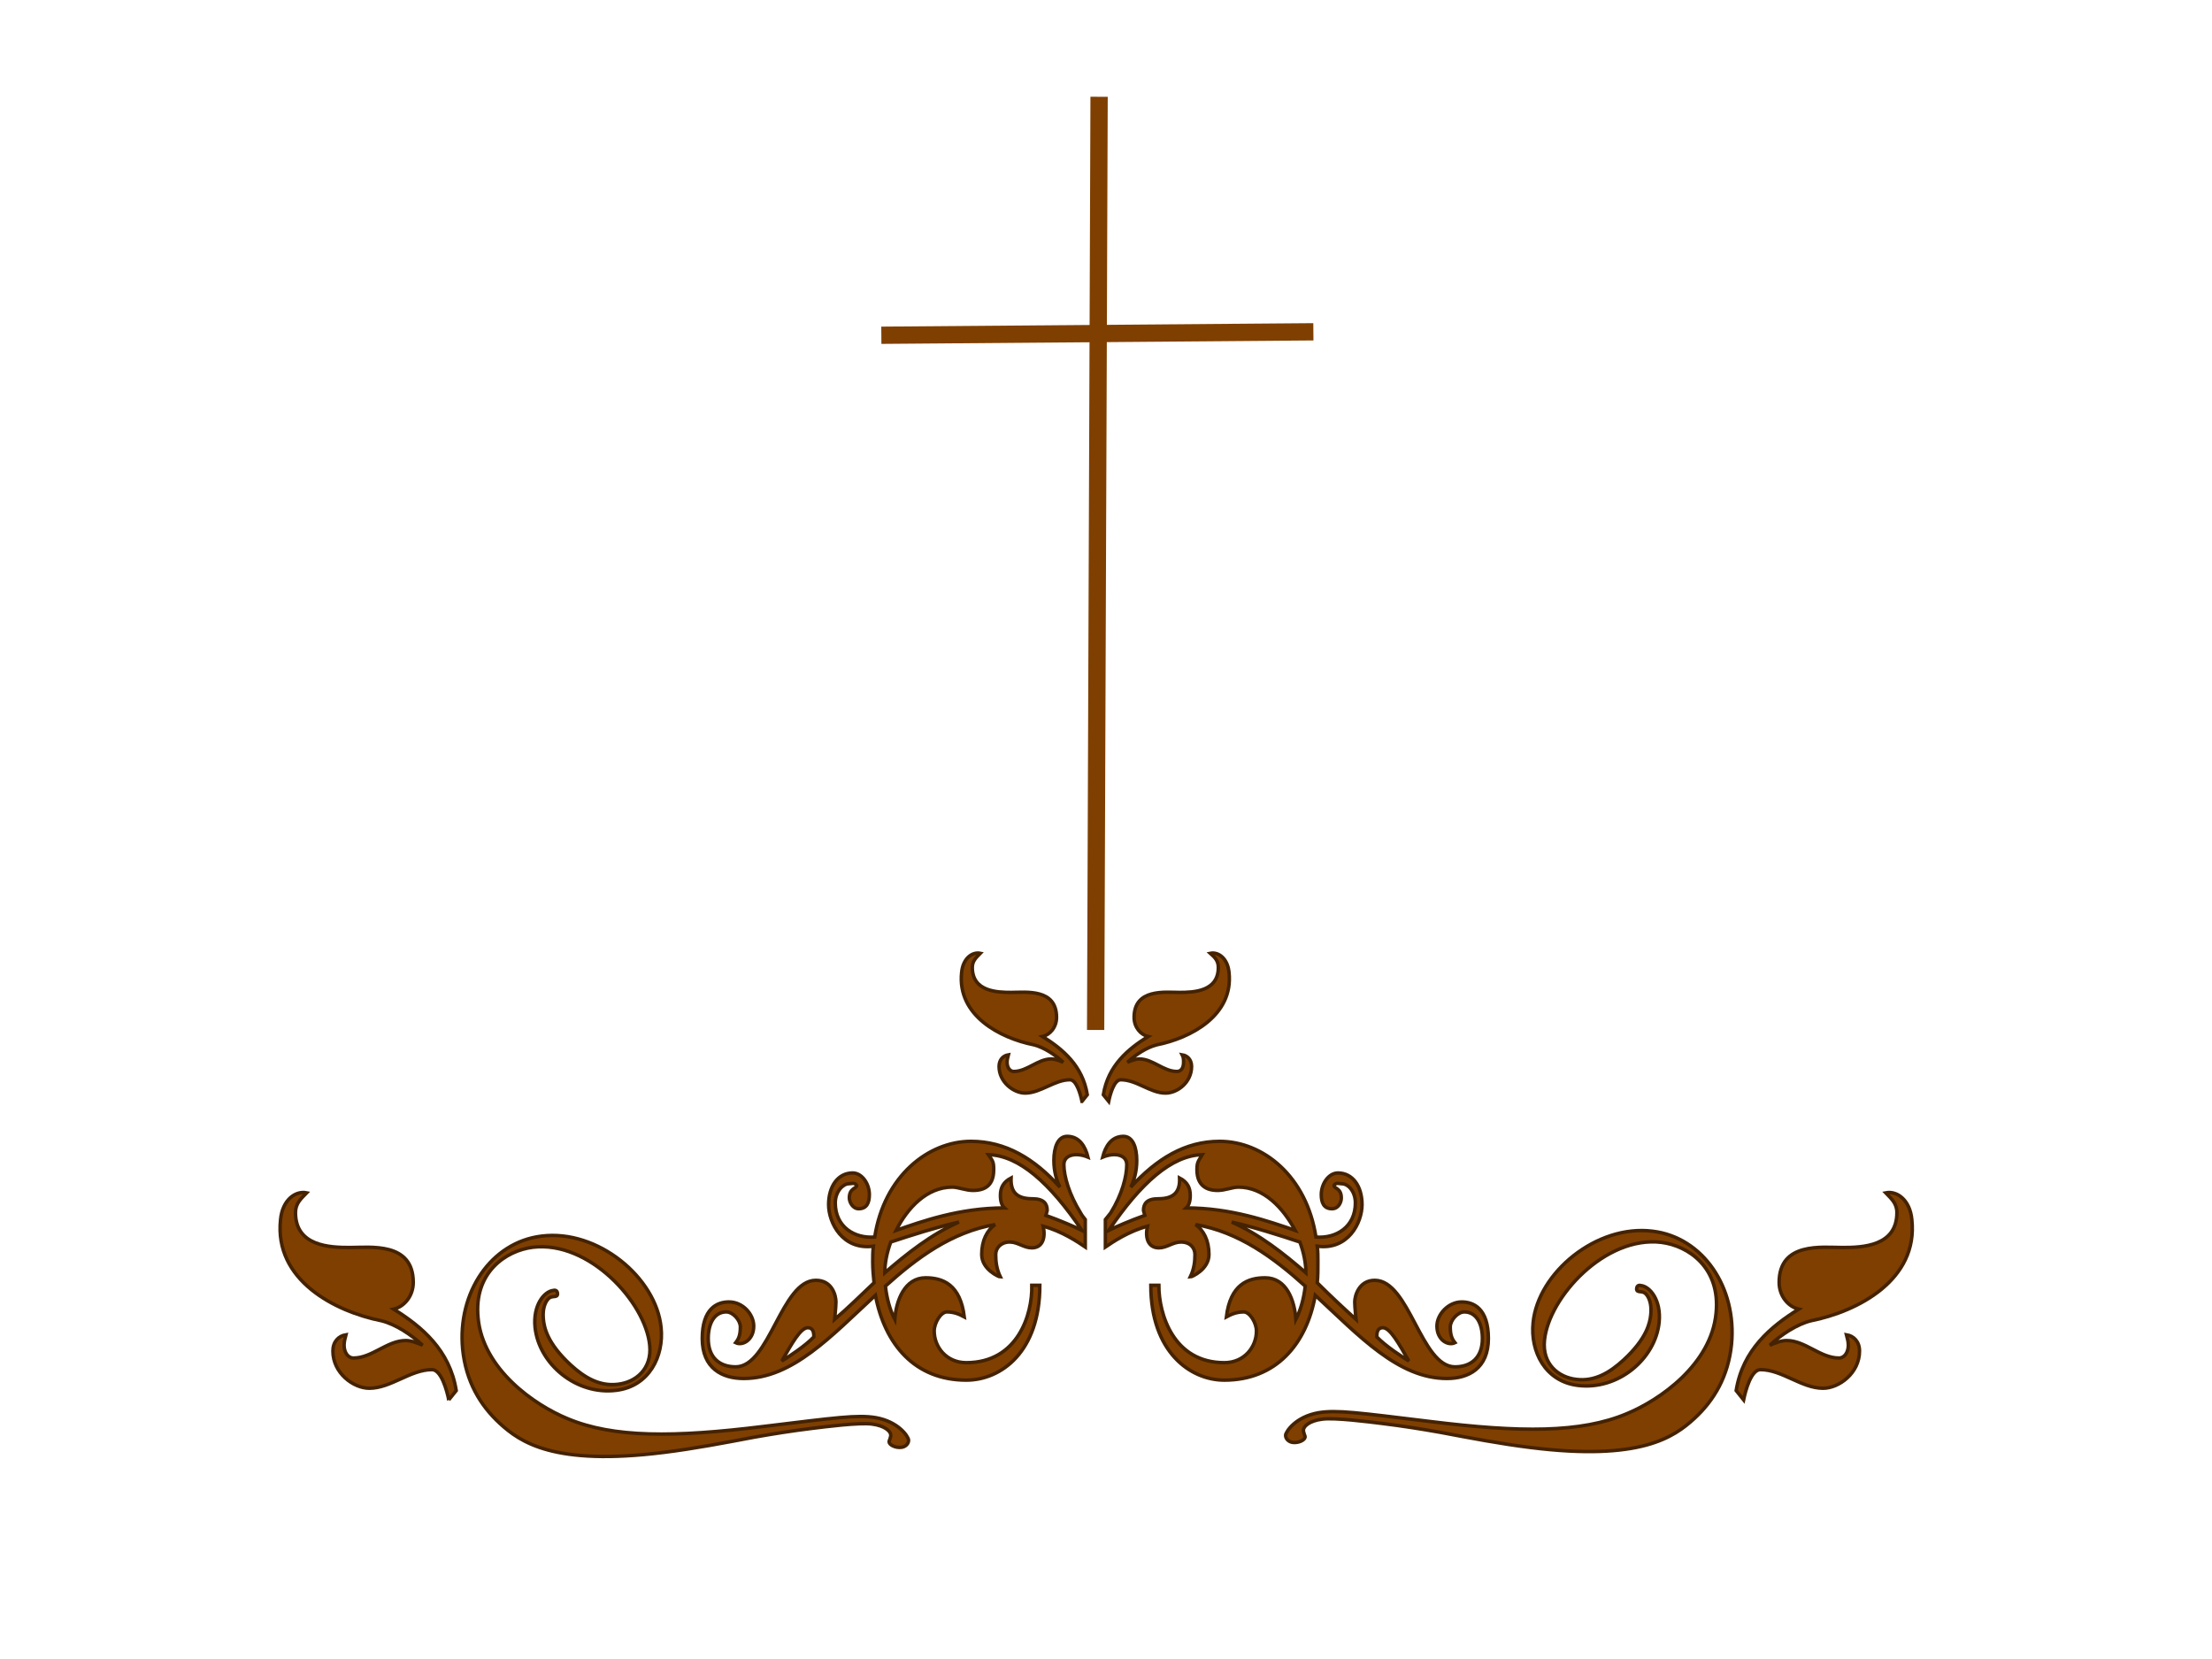 <?xml version="1.0"?><svg width="640" height="480" xmlns="http://www.w3.org/2000/svg">
 <title>swirl BROWN CROSS</title>
 <g>
  <title>Layer 1</title>
  <g id="g1499">
   <g id="g1404">
    <path stroke="#442202" fill="#7f3f00" d="m307.819,336.968c0,3.371 1.552,8.665 4.834,13.959c0.391,0.726 0.78,1.205 1.354,1.929l0,3.612l0,0.963l0,3.37c-2.126,-1.444 -6.768,-4.574 -12.182,-6.019c0.771,3.37 -0.188,6.261 -3.292,6.261c-2.321,0 -4.058,-1.686 -6.381,-1.686c-2.51,0 -4.058,1.686 -4.058,3.61c0,1.924 0.196,4.094 1.351,6.5c-0.386,0 -5.412,-2.166 -5.412,-6.5c0,-4.095 1.548,-6.98 3.869,-8.664c-12.575,2.165 -22.633,9.628 -31.723,17.812c0.386,3.609 1.353,6.98 2.709,9.63c0.384,-5.54 2.903,-12.039 8.899,-12.039c5.03,0 10.06,1.928 11.217,11.317c-1.354,-0.724 -2.897,-1.443 -5.03,-1.443c-1.737,0 -3.675,3.129 -3.675,5.533c0,4.577 3.484,9.15 9.285,9.15c14.891,0 19.149,-13.964 18.949,-22.388l2.325,0c0,19.26 -11.217,27.442 -21.275,27.442c-14.891,0 -23.594,-10.349 -26.299,-24.552c-12.777,11.796 -23.989,24.074 -38.11,24.074c-6.185,0 -11.993,-2.89 -11.993,-11.56c0,-8.664 4.257,-10.591 7.735,-10.591c4.063,0 7.163,3.61 7.163,6.98c0,4.094 -3.29,5.78 -5.227,4.817c0.967,-1.206 1.354,-2.406 1.354,-4.576c0,-1.924 -2.126,-4.329 -4.06,-4.329c-3.478,0 -5.227,3.368 -5.227,7.698c0,5.54 3.29,8.189 7.933,8.189c9.862,0 13.149,-25.037 23.209,-25.037c4.841,0 5.808,4.575 5.808,6.259c0,1.446 -0.393,5.056 -0.393,5.056c3.676,-3.129 7.348,-6.74 11.411,-10.595c-0.19,-1.925 -0.384,-3.849 -0.384,-6.018c0,-1.44 0,-3.13 0.194,-4.571c-8.901,1.2 -12.959,-6.745 -12.959,-12.039c0,-5.296 2.705,-9.15 6.963,-9.15c2.709,0 4.834,3.129 4.834,6.259c0,2.41 -0.77,4.095 -3.093,4.095c-1.74,0 -2.707,-1.93 -2.707,-3.13c0,-2.89 2.124,-2.65 2.124,-3.614c-0.571,-0.959 -1.541,-0.48 -2.321,-0.48c-1.541,0 -3.864,2.169 -3.864,5.539c0,6.979 5.613,10.352 11.411,9.87c2.707,-17.573 15.472,-27.688 27.853,-27.688c10.056,0 18.374,5.059 25.725,13.244c-0.967,-1.929 -1.746,-4.575 -1.746,-7.704c0,-3.855 1.166,-6.986 3.871,-6.986c3.483,0 5.22,2.89 6,6.019c-3.489,-1.443 -6.969,-0.719 -6.969,2.171zm-74.079,47.183c-2.125,0 -4.644,4.575 -7.538,9.635c1.936,-1.206 6.767,-4.335 9.276,-6.985c0,-1.206 -0.188,-2.65 -1.737,-2.65zm23.989,-24.794c-1.166,3.129 -1.74,6.261 -1.74,8.904c6.384,-5.534 13.341,-11.074 21.472,-14.685c-6.384,1.445 -13.933,3.855 -19.732,5.781zm28.237,-25.279c1.354,1.925 1.544,2.166 1.544,4.336c0,3.61 -1.544,6.015 -5.99,6.015c-2.133,0 -4.257,-0.96 -5.997,-0.96c-7.348,0 -12.962,6.02 -16.252,12.52c7.548,-2.65 18.378,-6.499 31.34,-6.499c-0.78,-0.726 -1.166,-1.931 -1.166,-3.617c0,-2.165 0.78,-3.848 3.094,-5.053c-0.188,4.335 1.937,6.019 6.194,6.019c3.29,0 4.257,1.444 4.257,3.369l-0.392,1.446c4.067,1.444 8.517,3.368 10.449,4.335c-9.286,-13.724 -18.185,-21.671 -27.08,-21.911zm27.078,-15.408c-0.391,-1.925 -1.547,-6.26 -3.484,-6.26c-4.445,0 -8.507,3.853 -12.953,3.853c-3.29,0 -7.55,-3.129 -7.55,-7.703c0,-1.931 1.166,-3.129 2.709,-3.375c-0.19,0.724 -0.386,1.444 -0.386,2.169c0,1.445 0.77,2.651 1.937,2.651c3.861,0 6.964,-3.616 10.828,-3.616c1.157,0 2.323,0.485 3.478,0.965c-2.321,-2.169 -5.602,-4.334 -8.506,-5.055c-9.673,-1.928 -22.242,-8.428 -20.888,-20.948c0.384,-4.091 3.094,-6.014 5.415,-5.535c-1.157,1.205 -2.321,2.165 -2.321,4.095c0,6.98 7.154,7.221 11.215,7.221c4.257,0 13.158,-1.205 13.158,7.225c0,2.885 -1.936,5.055 -4.058,5.534c5.798,3.61 11.597,8.429 12.953,16.854l-1.546,1.925zm105.604,80.17c-14.122,0 -25.334,-12.279 -38.101,-24.074c-2.52,14.204 -11.409,24.552 -26.312,24.552c-9.859,0 -21.272,-8.183 -21.272,-27.442l2.328,0c0,8.425 4.244,22.388 18.945,22.388c5.811,0 9.288,-4.574 9.288,-9.15c0,-2.404 -1.935,-5.533 -3.673,-5.533c-2.126,0 -3.676,0.719 -5.029,1.443c1.157,-9.389 6.187,-11.317 11.216,-11.317c6.192,0 8.514,6.499 8.899,12.039c1.354,-2.65 2.319,-6.021 2.707,-9.63c-9.09,-8.185 -19.146,-15.649 -31.717,-17.812c2.314,1.683 3.864,4.568 3.864,8.664c0,4.335 -5.026,6.5 -5.415,6.5c1.157,-2.406 1.354,-4.576 1.354,-6.5c0,-1.924 -1.354,-3.61 -4.061,-3.61c-2.323,0 -4.061,1.686 -6.379,1.686c-3.096,0 -4.065,-2.892 -3.292,-6.261c-5.414,1.446 -10.056,4.575 -12.18,6.019l0,-3.37l0,-0.963l0,-3.612l1.54,-1.929c3.287,-5.295 4.645,-10.588 4.645,-13.959c0,-2.89 -3.479,-3.614 -6.965,-2.17c0.78,-3.129 2.516,-6.019 5.996,-6.019c2.707,0 3.868,3.131 3.868,6.986c0,3.129 -0.773,5.775 -1.737,7.704c7.54,-8.185 15.661,-13.244 25.717,-13.244c12.58,0 25.145,10.115 27.858,27.688c5.798,0.481 11.409,-2.892 11.409,-9.87c0,-3.37 -2.126,-5.539 -3.864,-5.539c-0.782,0 -1.747,-0.48 -2.323,0.48c0,0.965 2.126,0.724 2.126,3.614c0,1.2 -0.773,3.13 -2.707,3.13c-2.323,0 -3.096,-1.685 -3.096,-4.095c0,-3.129 2.126,-6.259 4.834,-6.259c4.257,0 6.964,3.853 6.964,9.15c0,5.294 -4.061,13.238 -12.959,12.039c0.192,1.44 0.192,3.13 0.192,4.571c0,2.169 0,4.093 -0.192,6.018c3.873,3.856 7.732,7.466 11.222,10.595c0,0 -0.385,-3.61 -0.385,-5.056c0,-1.683 1.157,-6.259 5.799,-6.259c10.06,0 13.347,25.037 23.207,25.037c4.641,0 7.934,-2.649 7.934,-8.189c0,-4.331 -1.747,-7.698 -5.227,-7.698c-1.934,0 -4.061,2.405 -4.061,4.329c0,2.17 0.389,3.37 1.354,4.576c-1.935,0.964 -5.222,-0.723 -5.222,-4.817c0,-3.37 3.287,-6.98 7.161,-6.98c3.475,0 7.732,1.927 7.732,10.591c0.001,8.669 -5.798,11.559 -11.989,11.559zm-83.944,-96.54c-2.903,0.721 -6.187,2.886 -8.506,5.055c1.157,-0.48 2.319,-0.965 3.476,-0.965c3.872,0 6.969,3.616 10.828,3.616c1.358,0 1.938,-1.205 1.938,-2.651c0,-0.725 0,-1.445 -0.389,-2.169c1.555,0.246 2.712,1.444 2.712,3.375c0,4.574 -4.061,7.703 -7.545,7.703c-4.45,0 -8.318,-3.853 -12.959,-3.853c-1.935,0 -3.091,4.335 -3.476,6.26l-1.553,-1.925c1.357,-8.425 7.156,-13.244 12.962,-16.854c-2.135,-0.48 -4.065,-2.65 -4.065,-5.534c0,-8.43 9.091,-7.225 13.156,-7.225c4.061,0 11.213,-0.241 11.213,-7.221c0,-1.93 -0.965,-2.89 -2.318,-4.095c2.318,-0.479 5.026,1.444 5.415,5.535c1.354,12.52 -11.217,19.02 -20.889,20.948zm23.596,41.169c-1.738,0 -3.864,0.96 -5.995,0.96c-4.252,0 -5.995,-2.405 -5.995,-6.015c0,-2.17 0.389,-2.411 1.546,-4.336c-8.895,0.241 -17.797,8.187 -27.071,21.909c1.926,-0.966 6.379,-2.89 10.44,-4.335l-0.385,-1.446c0,-1.925 0.96,-3.369 4.249,-3.369c4.256,0 6.383,-1.684 6.196,-6.019c2.323,1.205 3.091,2.889 3.091,5.053c0,1.686 -0.384,2.891 -1.161,3.617c12.959,0 23.788,3.849 31.525,6.499c-3.481,-6.499 -9.091,-12.519 -16.439,-12.519zm17.792,15.888c-5.798,-1.925 -13.34,-4.336 -19.722,-5.78c8.121,3.61 15.086,9.15 21.469,14.685c0,-2.644 -0.584,-5.776 -1.747,-8.905zm23.989,24.794c-1.55,0 -1.737,1.444 -1.737,2.65c2.506,2.65 7.348,5.779 9.274,6.985c-2.895,-5.06 -5.414,-9.635 -7.537,-9.635z" id="path1406"/>
   </g>
   <g id="g1408">
    <path stroke="#442202" fill="#7f3f00" d="m129.844,405.028c-0.546,-2.691 -2.163,-8.751 -4.87,-8.751c-6.214,0 -11.894,5.387 -18.108,5.387c-4.599,0 -10.554,-4.375 -10.554,-10.768c0,-2.699 1.631,-4.374 3.788,-4.718c-0.266,1.013 -0.541,2.018 -0.541,3.032c0,2.019 1.078,3.704 2.707,3.704c5.399,0 9.737,-5.055 15.138,-5.055c1.617,0 3.246,0.678 4.861,1.349c-3.244,-3.032 -7.831,-6.058 -11.89,-7.066c-13.523,-2.696 -31.092,-11.782 -29.201,-29.284c0.537,-5.719 4.325,-8.406 7.568,-7.738c-1.617,1.684 -3.244,3.025 -3.244,5.725c0,9.757 10.001,10.094 15.677,10.094c5.952,0 18.395,-1.685 18.395,10.099c0,4.032 -2.707,7.066 -5.673,7.736c8.106,5.047 16.211,11.784 18.107,23.561l-2.161,2.691z" id="path1410"/>
   </g>
   <g id="g1412">
    <path stroke="#442202" fill="#7f3f00" d="m502.326,402.336c1.894,-11.778 9.998,-18.514 18.106,-23.561c-2.967,-0.67 -5.673,-3.703 -5.673,-7.736c0,-11.784 12.441,-10.099 18.395,-10.099c5.673,0 15.676,-0.337 15.676,-10.094c0,-2.699 -1.626,-4.04 -3.243,-5.725c3.243,-0.669 7.031,2.018 7.567,7.738c1.894,17.501 -15.675,26.588 -29.201,29.284c-4.057,1.008 -8.645,4.033 -11.888,7.066c1.613,-0.672 3.243,-1.349 4.86,-1.349c5.401,0 9.738,5.055 15.139,5.055c1.626,0 2.707,-1.685 2.707,-3.704c0,-1.014 -0.277,-2.019 -0.541,-3.032c2.157,0.344 3.788,2.018 3.788,4.718c0,6.393 -5.954,10.768 -10.556,10.768c-6.214,0 -11.891,-5.387 -18.106,-5.387c-2.707,0 -4.324,6.06 -4.874,8.751l-2.156,-2.691z" id="path1414"/>
   </g>
   <g id="g1416">
    <path stroke="#442202" fill="#7f3f00" d="m490.238,410.41c-5.883,5.369 -15.528,12.397 -47.446,8.395c-8.707,-1.074 -17.337,-2.733 -26.12,-4.392c-5.491,-0.976 -11.056,-1.856 -16.627,-2.539c-3.922,-0.488 -13.804,-1.758 -17.489,-1.269c-3.846,0.488 -5.334,2.149 -5.415,3.027c0,0.194 -0.076,0.587 0.081,0.781c0.081,0.585 0.393,0.977 0.393,1.366c-0.081,0.88 -1.885,1.757 -3.53,1.563c-1.099,-0.098 -2.197,-0.977 -2.121,-2.149c0.157,-1.071 2.904,-5.271 9.493,-6.442c5.334,-0.877 11.449,0 32.392,2.539c26.034,3.222 43.528,3.319 56.783,-2.243c9.725,-4.005 24.471,-14.351 25.878,-29.094c1.336,-13.177 -7.997,-19.523 -15.84,-20.5c-16.234,-1.954 -32.547,15.815 -33.803,28.313c-0.706,6.93 4.078,10.737 9.175,11.323c5.415,0.684 9.806,-2.049 13.647,-5.563c6.902,-6.346 7.689,-10.937 7.92,-13.082c0.237,-2.244 -0.076,-4.099 -0.938,-5.466c-0.71,-1.074 -1.255,-1.172 -2.197,-1.27c-0.393,0 -1.018,-0.1 -0.942,-0.88c0.081,-1.073 0.942,-0.976 1.26,-0.879c2.587,0.292 5.879,4.197 5.249,10.639c-1.094,10.643 -11.918,19.72 -23.529,18.256c-9.488,-1.171 -13.799,-9.859 -12.937,-18.156c1.412,-14.449 18.352,-28.508 34.585,-26.458c14.59,1.758 24.396,16.305 22.823,32.704c-0.943,9.274 -5.018,16.205 -10.744,21.476z" id="path1418"/>
   </g>
   <g id="g1420">
    <path stroke="#442202" fill="#7f3f00" d="m133.859,390.351c-1.57,-16.399 8.233,-30.947 22.825,-32.704c16.234,-2.05 33.173,12.008 34.588,26.457c0.86,8.298 -3.454,16.986 -12.941,18.157c-11.611,1.464 -22.432,-7.615 -23.529,-18.256c-0.629,-6.443 2.665,-10.348 5.252,-10.64c0.317,-0.098 1.179,-0.194 1.257,0.879c0.078,0.779 -0.548,0.88 -0.941,0.88c-0.943,0.098 -1.49,0.196 -2.198,1.268c-0.862,1.366 -1.175,3.222 -0.938,5.465c0.232,2.148 1.016,6.738 7.92,13.085c3.842,3.513 8.233,6.245 13.646,5.563c5.097,-0.587 9.883,-4.394 9.175,-11.324c-1.256,-12.496 -17.569,-30.264 -33.803,-28.313c-7.845,0.977 -17.174,7.322 -15.84,20.501c1.409,14.741 16.153,25.089 25.881,29.092c13.254,5.563 30.745,5.466 56.782,2.245c20.943,-2.538 27.058,-3.417 32.392,-2.538c6.587,1.172 9.334,5.37 9.49,6.443c0.079,1.172 -1.02,2.053 -2.119,2.149c-1.646,0.194 -3.449,-0.685 -3.529,-1.564c0,-0.389 0.313,-0.779 0.393,-1.366c0.157,-0.194 0.08,-0.585 0.08,-0.779c-0.08,-0.879 -1.57,-2.539 -5.414,-3.028c-3.686,-0.488 -13.569,0.781 -17.489,1.269c-5.571,0.684 -11.137,1.564 -16.627,2.539c-8.782,1.66 -17.413,3.319 -26.118,4.394c-31.92,4.003 -41.567,-3.028 -47.449,-8.396c-5.724,-5.271 -9.803,-12.204 -10.746,-21.48l0,0z" id="path1422"/>
   </g>
  </g>
  <line fill="none" stroke="#7f3f00" stroke-width="5" x1="317" y1="298" x2="318" y2="28" id="svg_3"/>
  <line fill="none" stroke="#7f3f00" stroke-width="5" x1="255" y1="97" x2="380" y2="96" id="svg_6"/>
  <path fill="none" stroke="#000000" stroke-width="5" id="svg_13" d="m43,119"/>
  <path fill="none" stroke="#000000" stroke-width="5" id="svg_14" d="m-228,101"/>
 </g>
</svg>